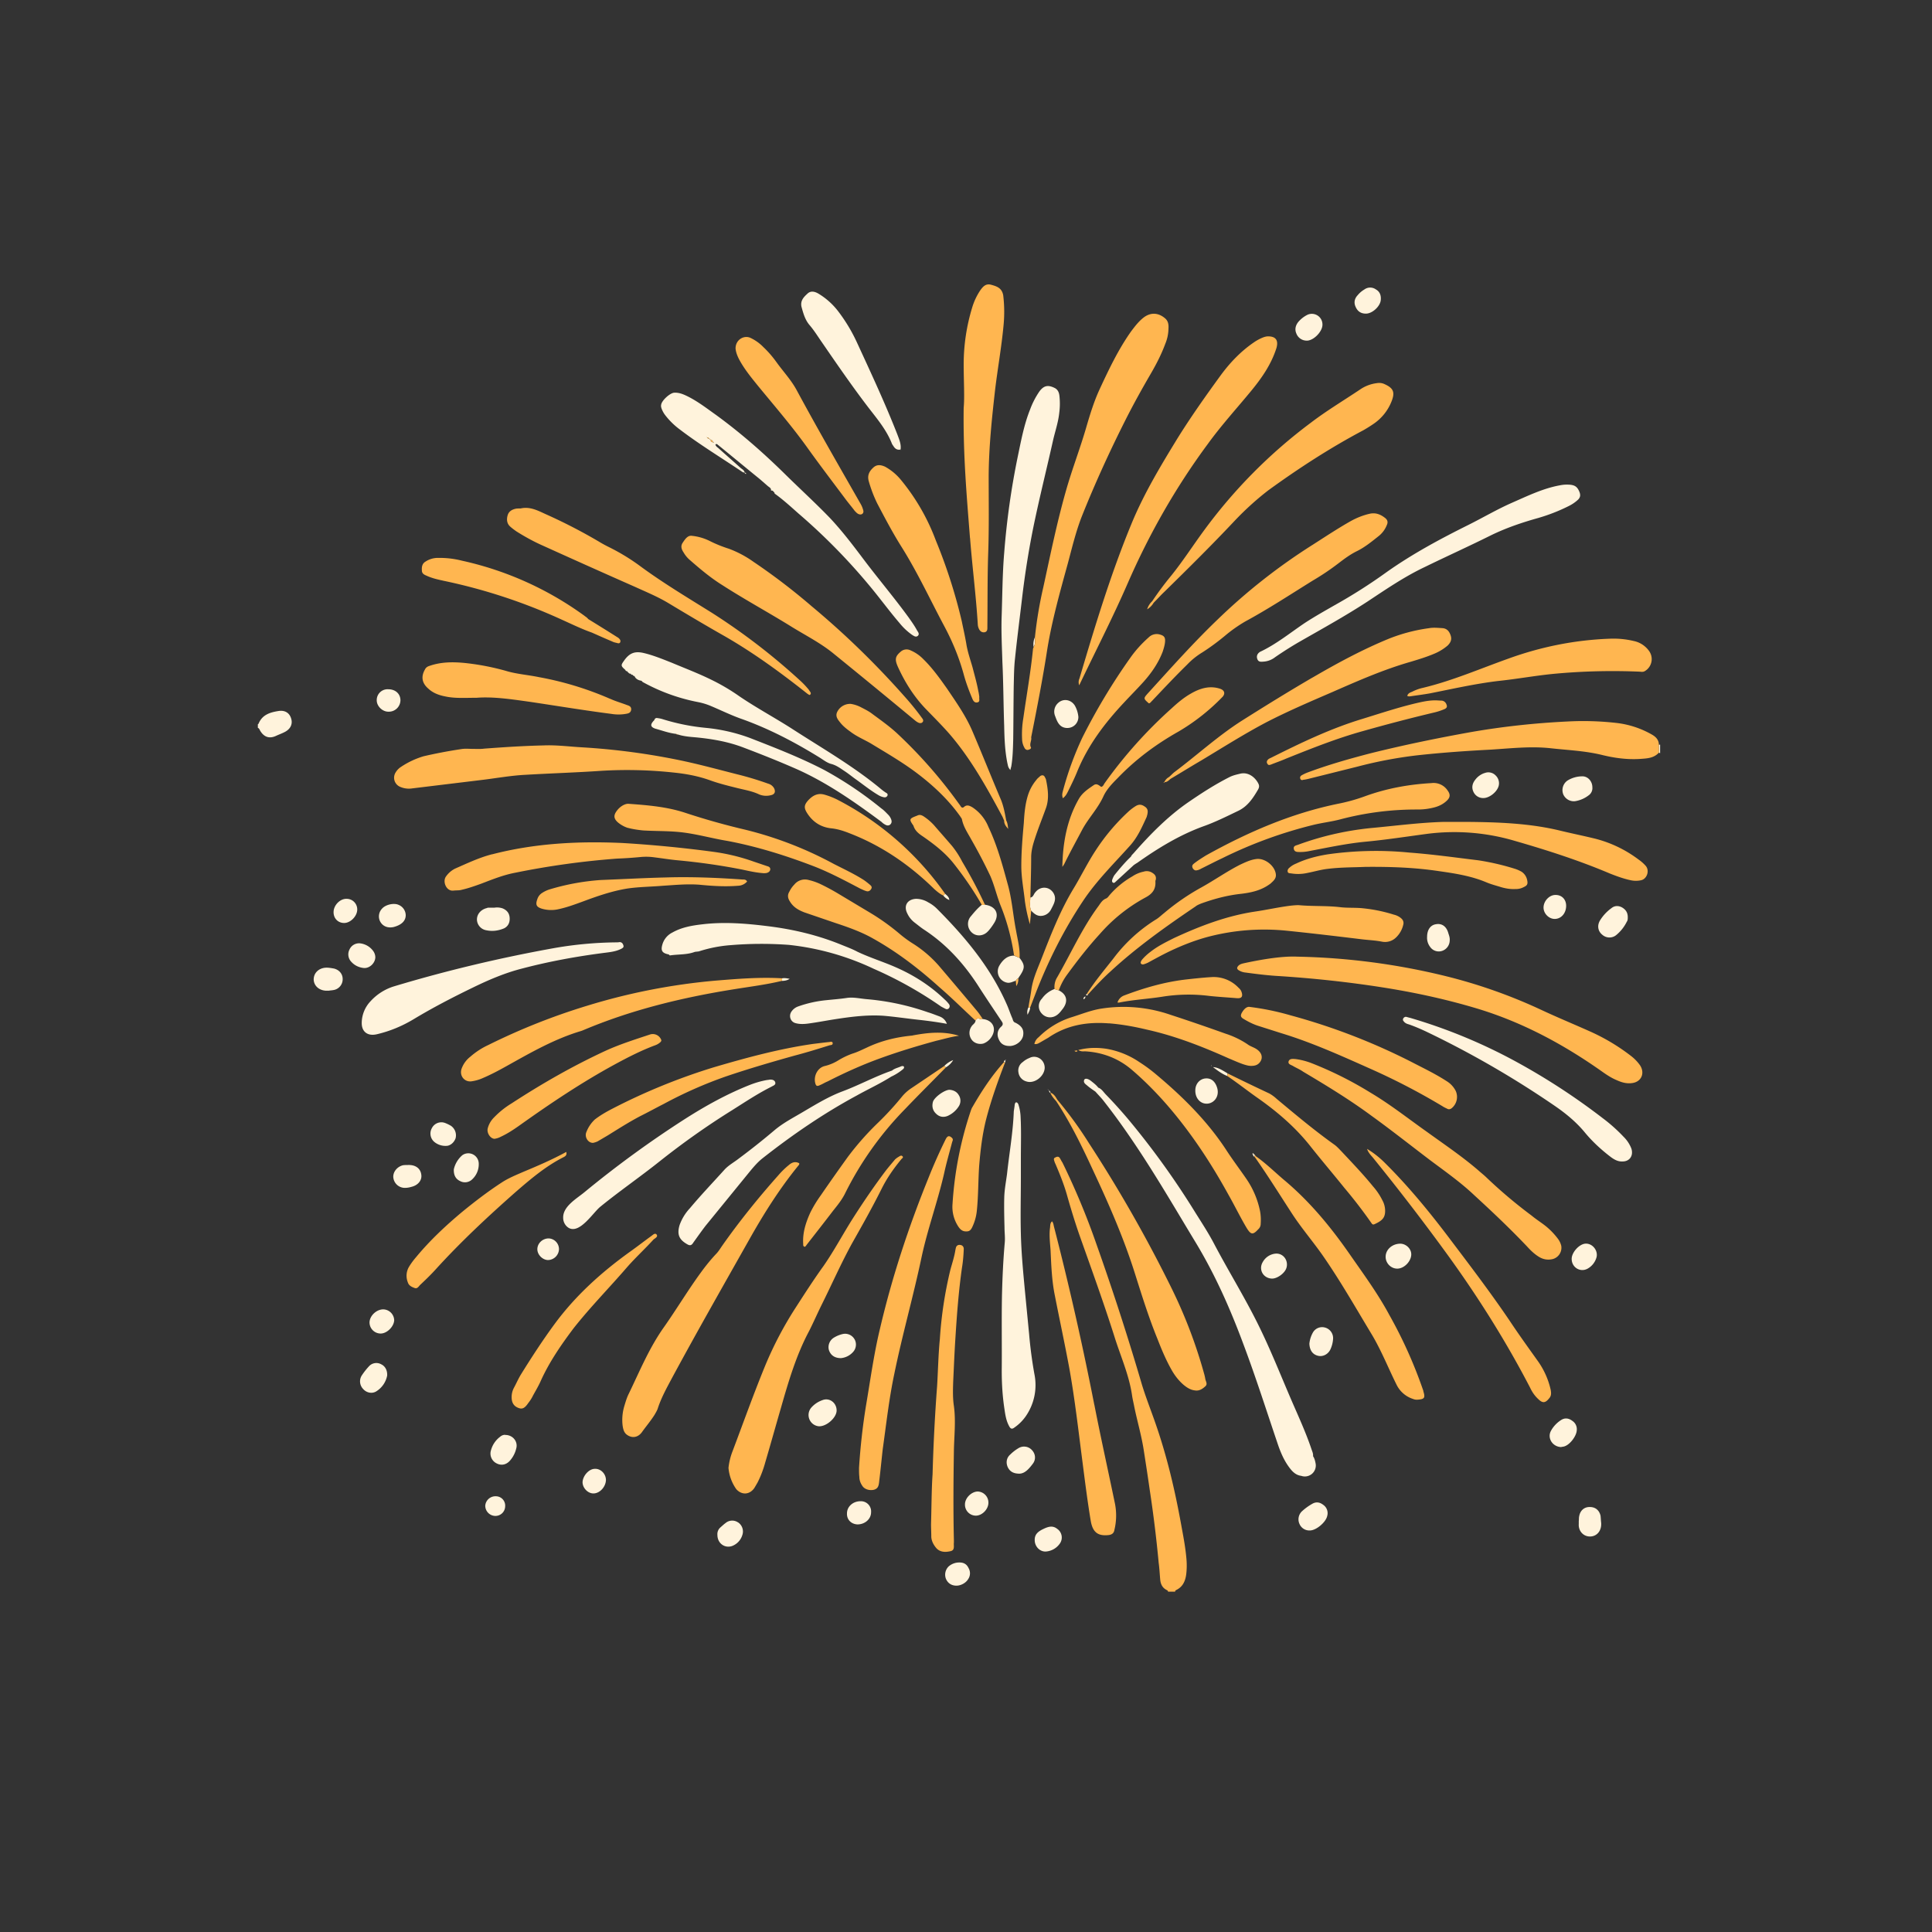 <?xml version="1.0" encoding="UTF-8"?>
<svg xmlns="http://www.w3.org/2000/svg" width="40" height="40" version="1.0" viewBox="0 0 30 30">
  <rect x="0" y="0" width="30" height="30" fill="#333333" stroke="none"/>
  <defs>
    <clipPath id="a">
      <path d="M4.004 4.39h21.773v20.325H4.004Zm0 0"></path>
    </clipPath>
    <clipPath id="b">
      <path d="M6 4.39h19.777v20.325H6Zm0 0"></path>
    </clipPath>
  </defs>
  <g clip-path="url(#a)">
    <path fill="#fff3dc" d="M14.734 15.59c.016.02.016.043.004.062-.015.02-.039.024-.058.012a1.028 1.028 0 0 1-.067-.035 6.124 6.124 0 0 0-1.047-.586 4.092 4.092 0 0 0-1.316-.371 5.799 5.799 0 0 0-.902.004 2.107 2.107 0 0 0-.496.097c-.02.004-.043.004-.063.008-.125.047-.258.035-.387.055-.004 0-.011-.012-.02-.016-.1-.02-.124-.058-.097-.152a.299.299 0 0 1 .156-.188c.145-.082.305-.109.47-.128.339-.04.679-.012 1.015.03.39.048.77.138 1.133.286.086.035.171.066.254.11.195.093.402.156.597.242.285.125.54.289.762.503.023.02.043.043.062.067Zm-2.59-.399v.04c.04 0 .083-.008.118-.032-.043-.008-.078-.015-.117-.008Zm2.543 1.383a.315.315 0 0 0 .114-.113.396.396 0 0 0-.137.09l.024.023ZM10.81 11.45c.25.024.496.067.73.156.29.11.574.223.856.348.464.211.882.504 1.293.809.019.02.042.035.066.047.023.011.05.011.07-.008.02-.02.024-.043.016-.07a.2.2 0 0 0-.047-.079c-.035-.035-.07-.074-.11-.101a5.817 5.817 0 0 0-.882-.594c-.375-.195-.77-.348-1.16-.5a2.716 2.716 0 0 0-.684-.156 3.292 3.292 0 0 1-.676-.137c-.027-.008-.054-.012-.082-.016a.038.038 0 0 0-.039.032c-.066.066-.066.105.012.133.11.03.215.07.328.082h-.004l.035.011c.09.028.184.035.278.043Zm1.203-3.812h-.004c0-.004.004 0 .004 0ZM10.27 6.336c-.004-.016-.008-.031-.004-.047.004-.066.136-.187.203-.191.07-.004.133.02.195.05.164.079.309.192.457.297.387.282.746.598 1.09.938.223.219.457.433.676.66.191.203.36.426.527.648.227.301.469.586.691.891.047.066.098.137.137.211.016.023.04.055.008.082-.031.023-.059 0-.086-.016a.965.965 0 0 1-.195-.183c-.168-.196-.317-.403-.485-.602a9.329 9.329 0 0 0-1.086-1.101c-.12-.106-.238-.215-.37-.309 0-.012-.005-.023-.016-.027-.008-.02-.024-.02-.04-.02.005-.039-.027-.05-.05-.07-.055-.047-.106-.094-.16-.137-.207-.168-.414-.34-.621-.508-.008-.007-.02-.011-.032 0 .004.024.024.04.04.051.117.106.234.207.351.313.023.02.059.035.063.074-.012-.004-.024-.004-.036-.012-.324-.219-.66-.422-.972-.66a1.15 1.15 0 0 1-.23-.227.388.388 0 0 1-.055-.105Zm.765.496c0 .023.012.031.035.035 0 .008.008.012.012.008s-.004-.008-.012-.008c0-.023-.015-.035-.035-.035Zm-.02-.02c.005.008.008.016.016.016 0-.008-.008-.012-.015-.016Zm-.035-.019c.008.012.02.02.032.02a.032.032 0 0 0-.032-.02Zm-.007-.004.004.004c0-.008-.004-.008-.004-.004Zm1 .828Zm-6.79 7.422c-.046-.008-.09-.016-.136-.012-.106.012-.176.086-.176.184.004.094.078.164.184.172h.054c.016-.004.047-.004.082-.012a.17.17 0 0 0 .13-.168c0-.082-.055-.144-.137-.164Zm.645-.172a.17.17 0 0 0-.031-.097.293.293 0 0 0-.207-.122.163.163 0 0 0-.164.098.166.166 0 0 0 .031.191c.05.055.117.086.191.094.09.008.176-.074.18-.164Zm-.281-.738a.164.164 0 0 0-.164-.172c-.102-.004-.2.098-.203.2-.004.1.066.175.164.175.097 0 .199-.102.203-.203Zm7.023-9.082c.067.078.121.164.18.25.234.34.469.683.723 1.016.14.183.293.359.379.582a.36.36 0 0 0 .02.03c.026.044.062.067.112.055.012-.085-.023-.16-.05-.234-.188-.48-.407-.95-.621-1.414a2.552 2.552 0 0 0-.29-.488 1.094 1.094 0 0 0-.324-.29c-.05-.027-.11-.042-.16.005-.059.054-.113.109-.094.203.028.101.055.203.125.285ZM5.918 21.184a.154.154 0 0 0-.184.027 1.088 1.088 0 0 0-.117.148.17.17 0 0 0 .02.207c.05.059.133.079.199.043a.372.372 0 0 0 .176-.25c.004-.086-.035-.148-.094-.175Zm.039-.852c-.105-.004-.215.094-.219.2a.173.173 0 0 0 .168.175c.098.004.211-.105.215-.207a.174.174 0 0 0-.164-.168Zm1.594-5.887c.094.02.187.008.277-.03.063-.032.09-.09.086-.161-.004-.074-.043-.121-.11-.149a.269.269 0 0 0-.124-.011h-.094c-.016 0-.027.008-.043.011-.086.028-.14.098-.137.18a.174.174 0 0 0 .145.16ZM4.328 11.04c-.129.02-.254.055-.312.195 0 .004-.008.008-.012.012v.055c.023.008.027.031.039.05.059.094.14.122.242.075.043-.02.086-.035.125-.055.094-.043.137-.121.113-.207-.023-.09-.093-.14-.195-.125Zm5.383-.637c.004.016.016.02.031.02 0 .012.008.015.016.02.008.015.023.019.039.019 0 .012.008.016.02.016h.007a.03.03 0 0 0 .028.02c.02.046.062.066.109.073.008.008.016.02.027.024.27.148.555.25.856.308a.993.993 0 0 1 .183.055c.168.07.332.152.504.211.422.152.817.36 1.196.594.062.039.12.086.187.101.082.024.14.07.207.114.059.039.11.082.164.12.117.083.227.173.352.247a.254.254 0 0 0 .09.035c.023.004.043-.004.054-.027.008-.024-.008-.036-.023-.043a.792.792 0 0 1-.07-.051c-.426-.356-.91-.633-1.376-.934-.273-.176-.558-.328-.828-.511a3.168 3.168 0 0 0-.445-.262c-.2-.098-.406-.176-.61-.262-.14-.055-.28-.113-.425-.148-.145-.036-.23-.004-.316.12-.051.071-.047.079.023.141Zm1.875-3.043c0-.015-.008-.02-.024-.02.004.013.012.016.024.02ZM6.03 11.051a.18.18 0 0 0 .188-.176c0-.102-.078-.172-.188-.172a.168.168 0 0 0-.18.172c0 .09.087.176.18.176Zm-.101 3.062a.174.174 0 0 0-.028.192c.04.078.118.11.211.09.121-.032.188-.094.188-.184a.177.177 0 0 0-.11-.16c-.074-.035-.207-.004-.261.062Zm9.664-2.836c.004.192.011.383.05.575.008.03.008.066.047.105.004-.027.008-.039.012-.05.024-.137.027-.278.031-.419.004-.277.004-.554.008-.832.004-.144.004-.289.02-.43.031-.3.07-.601.105-.898.051-.441.121-.875.215-1.308.086-.399.184-.793.273-1.192.032-.137.079-.273.094-.418a1.07 1.07 0 0 0 .004-.25c-.004-.055-.02-.105-.07-.133-.106-.054-.172-.043-.242.051a1.277 1.277 0 0 0-.145.281c-.094.235-.14.485-.191.73a11.99 11.99 0 0 0-.211 1.497c-.028.332-.028.664-.04 1-.007.23.005.46.012.691.016.332.016.664.028 1Zm1.691 2.43c.02.008.031-.008.04-.016l.28-.257a.666.666 0 0 1 .055-.036c.32-.226.652-.43 1.024-.566.187-.066.367-.156.546-.242.145-.07.227-.195.305-.328.016-.028.024-.055.008-.09-.043-.09-.152-.195-.293-.156-.047.011-.098.023-.148.046-.227.114-.438.25-.649.395-.312.215-.586.492-.84.781-.015.02-.039.035-.05.063-.094.09-.176.187-.258.289a.346.346 0 0 0-.032.066c-.007.02-.007.04.012.051Zm2.184 4.215c-.004-.008-.008-.02-.016-.012s0 .016.004.02c.004.015.008.027.023.03 0-.007.004-.019.004-.026 0-.008-.007-.012-.015-.012Zm-13.133.168c-.02 0-.05 0-.078.004-.094.023-.16.11-.149.195a.18.18 0 0 0 .188.156.333.333 0 0 0 .09-.015c.105-.024.168-.102.156-.188-.012-.097-.086-.156-.207-.152Zm12.226-1.16c-.003.113.067.199.16.207.114.011.22-.098.18-.242-.03-.102-.093-.157-.183-.149-.09.008-.157.086-.157.184Zm-1.687-1.473c.012 0 .02-.008.023-.02h-.027c-.008.008-.008.02.004.02Zm2.188 1.211c-.118-.074-.165-.094-.227-.098.074.055.14.106.219.137.004-.012.004-.023.008-.039Zm-.247-.117c0-.004-.003-.008-.003-.008-.004 0-.004.004-.008.004.004.004.004.004.008.004h.003Zm1.47-11.262c.105.008.25-.137.25-.246a.165.165 0 0 0-.231-.156.454.454 0 0 0-.145.113c-.043.055-.058.117-.027.184a.17.17 0 0 0 .152.105Zm3.987 7.04a.179.179 0 0 0 .184.112.463.463 0 0 0 .211-.09.137.137 0 0 0 .059-.128c0-.09-.07-.172-.16-.168a.436.436 0 0 0-.227.066.18.18 0 0 0-.067.207Zm.61 2.187a.166.166 0 0 0 .219 0 .627.627 0 0 0 .16-.204c.015-.019.015-.046.015-.07 0-.07-.03-.117-.09-.152-.058-.031-.117-.027-.164.012a.667.667 0 0 0-.175.187c-.051.082-.035.172.035.227ZM21.21 4.87c.098 0 .219-.11.23-.207.008-.07-.011-.133-.074-.168a.152.152 0 0 0-.18 0 .39.39 0 0 0-.105.09c-.047.05-.062.113-.031.18.031.07.082.105.16.105Zm2.941 9.027c-.093 0-.183.094-.183.196 0 .094.086.18.18.176.097-.004.171-.09.171-.204 0-.101-.07-.171-.168-.168Zm-8.808.563a.883.883 0 0 0 .09-.121c.093-.14.035-.266-.137-.29h-.05c-.063.052-.114.11-.165.173a.18.18 0 0 0 .008.257c.07.067.183.06.254-.02Zm-.594-.477-.008-.007c0 .003.004.003.004.003 0 .004.004.004.004.004Zm-.008-.007Zm0 0Zm0 0c-.004-.047-.035-.07-.066-.098-.008.012-.02.02-.028.027a.206.206 0 0 0 .094.07Zm1.074 2.68a.168.168 0 0 0 .121.136c.126.043.282-.078.286-.211 0-.129-.13-.21-.239-.152a.34.34 0 0 0-.101.062.159.159 0 0 0-.067.164Zm-1.824-9.669c0-.004-.004-.004-.004-.004 0 .004.004.004.004.004Zm2.332 7.13c.04-.079.09-.157.035-.25-.066-.106-.203-.11-.28-.013-.028.028-.032.079-.079.082-.004.07-.016.137.012.204.039.039.078.078.14.082a.18.18 0 0 0 .172-.106Zm-.355 1.527c-.012.03-.024.062-.012.113.023-.047.04-.078.04-.113h-.028Zm.101-5.747a.276.276 0 0 0-.02.149c.032-.047.02-.098.02-.149Zm-2.082-2.914c0-.004-.004-.004-.004-.004s.004 0 .004.004Zm1.668 8.278c.043 0 .078-.02.117-.032.012-.015.02-.03.04-.039.011-.02.023-.035.035-.054.07-.11.066-.157-.016-.262a1.94 1.94 0 0 0-.086-.035c-.11 0-.18.074-.23.16a.178.178 0 0 0 .14.262Zm-3.676 1.613c.028-.016.067-.027.06-.063-.009-.042-.052-.05-.09-.046-.016.004-.032.004-.048.007-.086.016-.168.04-.246.07-.36.141-.699.329-1.023.536a16.31 16.31 0 0 0-1.555 1.133c-.121.101-.34.222-.332.402 0 .063.035.125.09.156.172.09.375-.242.488-.332.297-.242.614-.46.914-.699.364-.289.739-.555 1.133-.8.2-.126.399-.259.61-.364Zm7.997 2.813c.035-.118-.055-.235-.176-.22a.255.255 0 0 0-.192.13c-.07.117.008.254.145.257.082 0 .2-.085.223-.168Zm-3.286-8.731c-.062-.098-.183-.113-.261-.039a.18.18 0 0 0-.043.207c.031.086.066.172.175.18h.016a.17.17 0 0 0 .168-.172.442.442 0 0 0-.055-.176Zm-.425 5.953c.004 0 .004 0 .007.004v-.004h-.007Zm.59-1.437c-.02.007-.032.02-.032.043.02-.004.031-.016.031-.043Zm3.574 7.254c-.008-.04-.016-.079-.04-.114.005-.043-.015-.078-.027-.117-.082-.242-.187-.473-.289-.707-.18-.414-.344-.836-.547-1.242-.21-.422-.457-.82-.675-1.235-.086-.164-.188-.32-.286-.476a12.538 12.538 0 0 0-1.054-1.465 7.387 7.387 0 0 0-.336-.371c-.04-.04-.067-.09-.121-.11-.032-.042-.075-.074-.114-.105-.05-.039-.093-.043-.105-.015-.016.046.023.066.05.09.04.035.083.062.126.093.043.05.093.098.133.152.16.204.308.41.453.625.347.512.656 1.047.976 1.575.301.5.535 1.03.738 1.578.188.5.352 1.015.524 1.523.043.13.094.254.172.364.05.07.105.136.199.148a.17.17 0 0 0 .223-.191Zm-3.989-7.348-.066-.02a.41.41 0 0 0-.195.149.166.166 0 0 0 0 .234c.062.067.16.074.234.02.04-.028.066-.067.094-.102.082-.113.058-.219-.067-.281Zm-.168 1.531v.004-.004Zm.036.059h.003a.041.041 0 0 0-.019-.035c-.004.015 0 .027.016.035Zm-.016-.04h-.004s.004 0 .004.005v-.004Zm0 .005v-.004Zm-.004-.004-.016-.016c.004.008.008.016.016.016Zm6.012-2.578c-.086.011-.14.085-.14.195a.231.231 0 0 0 .046.156.163.163 0 0 0 .188.063.173.173 0 0 0 .117-.16c.004-.04-.008-.075-.02-.11-.027-.105-.097-.16-.191-.144Zm2.355 5.347a.29.29 0 0 0 .137-.18c.023-.105-.07-.218-.18-.206-.093.011-.203.132-.207.23-.004.137.133.223.25.156Zm.2 3.848c-.016-.09-.079-.145-.165-.145-.086-.004-.152.051-.168.141-.007.027-.003.059-.007.074v.047c-.008.11.074.203.187.195.102-.007.172-.097.16-.218-.004-.032-.004-.063-.008-.094ZM7 17.48a.636.636 0 0 0-.09-.043.165.165 0 0 0-.203.079.17.17 0 0 0 .04.218.271.271 0 0 0 .183.059c.054 0 .117-.043.144-.117A.18.18 0 0 0 7 17.48Zm18.758-5.914v.121c.004.004.012.004.02.008v-.133c-.008 0-.012.004-.02.004Zm-.547 6.086a2.523 2.523 0 0 0-.324-.289 10.267 10.267 0 0 0-1.332-.87 8.315 8.315 0 0 0-1.66-.688c-.02-.004-.043-.012-.063-.016a.048.048 0 0 0-.043.027c-.008.016-.004.032.008.043.02.028.05.04.078.047.09.031.18.07.266.11a14.94 14.94 0 0 1 1.984 1.144c.184.125.352.262.492.434.117.14.254.265.399.375.054.039.109.07.18.066.109 0 .171-.09.136-.2a.519.519 0 0 0-.121-.183Zm-4.664 5.715c-.055-.043-.113-.05-.172-.015a.885.885 0 0 0-.156.113.172.172 0 0 0-.04.2.166.166 0 0 0 .16.1c.099 0 .25-.128.27-.226a.156.156 0 0 0-.062-.172Zm1.191-4.055c-.125.004-.222.094-.222.204 0 .101.086.187.187.183.106-.004.211-.117.211-.222 0-.09-.086-.168-.176-.165ZM23.156 8.31c.235-.114.477-.196.727-.266a2.78 2.78 0 0 0 .48-.188.605.605 0 0 0 .145-.101c.031-.035.035-.066.02-.11-.036-.093-.079-.12-.196-.12a.52.52 0 0 0-.11.011c-.261.047-.5.164-.742.27-.23.101-.449.23-.675.343-.442.22-.871.45-1.274.735a8.233 8.233 0 0 1-.804.512c-.157.09-.317.18-.47.28-.222.15-.437.325-.683.442 0 0-.004 0-.008.004-.043.027-.058.066-.043.11.016.046.051.046.09.042a.326.326 0 0 0 .188-.07c.125-.086.254-.168.383-.242.355-.203.71-.399 1.05-.621.29-.192.575-.387.887-.535.344-.168.692-.325 1.035-.496Zm-2.582 12.304a.165.165 0 0 0-.183.07.44.44 0 0 0-.059.18c.004.102.05.168.133.188.078.02.16-.024.195-.102a.459.459 0 0 0 .04-.16.17.17 0 0 0-.126-.176Zm2.477-8.61a.297.297 0 0 0-.145.106c-.043.055-.058.118-.027.184a.164.164 0 0 0 .156.098c.09 0 .207-.09.235-.184a.167.167 0 0 0-.047-.168.156.156 0 0 0-.172-.035Zm-6.63 11.74c-.07-.06-.14-.04-.214-.005-.074.035-.137.075-.14.164v.012c0 .102.085.188.183.176a.289.289 0 0 0 .203-.117.163.163 0 0 0-.031-.23Zm7.99-1.684c-.056-.04-.114-.047-.173-.008a.461.461 0 0 0-.156.168c-.059.113.027.246.16.25.008-.004.024-.004.04-.008.09-.02.198-.16.202-.254a.154.154 0 0 0-.074-.148ZM11.46 23.64a.16.16 0 0 0-.195.011c-.028.02-.051.043-.079.067a.138.138 0 0 0-.046.117c0 .129.113.21.226.172a.263.263 0 0 0 .16-.168.17.17 0 0 0-.066-.2Zm-2.223-.832c-.093 0-.187.109-.191.207 0 .09.082.175.168.175.101 0 .195-.105.195-.214-.004-.094-.082-.172-.172-.168Zm3.535-1.067a.41.41 0 0 0-.175.117.176.176 0 0 0 .097.286c.117.027.297-.122.297-.243 0-.117-.11-.203-.219-.16Zm.497-.945a.168.168 0 0 0-.18-.082.456.456 0 0 0-.137.055.173.173 0 0 0-.082.19c.024.08.086.13.188.13a.288.288 0 0 0 .187-.094.17.17 0 0 0 .024-.2Zm.093 2.515c-.117 0-.21.083-.21.188-.005.098.066.168.163.172.114 0 .211-.082.211-.188a.158.158 0 0 0-.164-.172Zm.63-6.753c-.048.023-.098.03-.141.066-.262.09-.504.223-.762.32-.211.078-.406.196-.598.309-.156.094-.32.176-.46.293-.184.156-.372.305-.567.45-.07.054-.149.097-.211.163-.18.2-.367.395-.54.602a.751.751 0 0 0-.16.261c-.046.153-.003.23.122.301.043.024.066.012.09-.027.062-.086.125-.176.191-.262l.688-.844c.058-.07.117-.14.19-.199.466-.367.95-.699 1.47-.98.175-.098.363-.184.535-.293a.825.825 0 0 0 .176-.11c.015-.011.03-.027.02-.047-.013-.011-.028-.007-.044-.003ZM7.18 17.937a.408.408 0 0 0-.133.22c-.004.093.031.152.098.183a.16.16 0 0 0 .187-.027.319.319 0 0 0 .102-.243.162.162 0 0 0-.254-.133Zm.52 5.297a.159.159 0 0 0-.165.145.159.159 0 0 0 .149.16.151.151 0 0 0 .16-.148.145.145 0 0 0-.145-.157Zm.82-4.004c-.094 0-.176.075-.176.168 0 .086.082.168.168.168a.175.175 0 0 0 .168-.168c0-.09-.07-.164-.16-.168Zm-.672 3.051c-.028-.004-.059.008-.086.032a.386.386 0 0 0-.137.203.17.17 0 0 0 .086.207c.074.039.156.023.215-.051a.434.434 0 0 0 .09-.18c.03-.105-.051-.21-.168-.21Zm1.797-7.547c.02-.011.046-.023.035-.054-.008-.028-.024-.051-.059-.051-.02.004-.039.004-.055.004a5.907 5.907 0 0 0-.945.086c-.848.152-1.687.351-2.516.601a.817.817 0 0 0-.351.227.495.495 0 0 0-.137.34c0 .136.094.207.238.172.2-.047.387-.125.563-.23.305-.184.617-.345.937-.5.243-.118.493-.224.754-.29.418-.11.84-.187 1.266-.242.094-.012.184-.02.27-.063Zm5.972 1.723h-.004c-.004 0-.004.004-.004.008.008 0 .012-.004.008-.008Zm-.027.035c.004 0 .008.004.012.008.011-.012.011-.023.007-.035-.015 0-.02.012-.02.027Zm.02-.027Zm0 0Zm.14 5.703a.702.702 0 0 0 .172-.168.85.85 0 0 0 .14-.664 6.76 6.76 0 0 1-.082-.621l-.066-.68c-.027-.289-.055-.582-.062-.875-.008-.293 0-.586 0-.879v-.297c0-.214.007-.425-.004-.636a.715.715 0 0 0-.036-.203c-.007-.012-.015-.028-.035-.028-.011.004-.015.016-.02.031-.003.036-.01.075-.015.11-.012.328-.07.648-.105.972-.016.122-.04.243-.043.364-.004.156 0 .312.004.468 0 .079.011.153.004.231-.024.27-.036.535-.043.805-.008.394 0 .789-.004 1.187 0 .192.011.383.039.574.015.102.027.2.078.29.02.038.043.046.078.019Zm.273.348a.165.165 0 0 0-.203-.032.666.666 0 0 0-.133.102c-.058.05-.07.125-.039.195.032.067.086.102.184.102.086-.004.148-.078.207-.156.05-.067.04-.153-.016-.211Zm-1.125 1.746a.25.25 0 0 0-.168.062.179.179 0 0 0-.043.188c.028.07.086.11.165.11.066 0 .144-.04.18-.099a.16.16 0 0 0 .007-.175c-.027-.059-.074-.086-.14-.086Zm-.011-7.082a.16.16 0 0 0 0-.176c-.032-.055-.086-.078-.145-.082-.078.004-.226.11-.254.183-.02.07-.008.137.047.188.05.05.113.062.18.035a.395.395 0 0 0 .172-.148Zm-.293-1.395c-.063-.023-.121-.047-.184-.066a3.856 3.856 0 0 0-.941-.203c-.106-.008-.215-.036-.32-.02-.106.016-.215.024-.32.035a1.824 1.824 0 0 0-.438.098.211.211 0 0 0-.106.086c-.039.066-.008.152.067.172.07.02.144.015.218.004.114-.016.223-.036.336-.055.27-.043.543-.082.817-.063.183.016.363.043.547.063.144.016.285.035.433.062a.185.185 0 0 0-.11-.113Zm.586 7.375c-.098.004-.196.102-.196.2a.17.17 0 0 0 .168.175c.102 0 .2-.105.196-.207a.172.172 0 0 0-.168-.168Zm.511-6.918c.094-.008.18-.078.196-.16.015-.09-.016-.148-.117-.2-.032-.01-.04-.034-.047-.062-.032-.07-.055-.144-.086-.215-.254-.582-.649-1.054-1.09-1.496a.556.556 0 0 0-.133-.097.364.364 0 0 0-.191-.055c-.137.008-.196.11-.133.23a.377.377 0 0 0 .11.137c.046.035.093.074.14.106.348.226.62.523.848.875.117.183.242.367.363.55.027.036.027.06-.008.09-.059.055-.066.13-.031.2.031.07.09.097.164.097h.015Zm-.43-.418c-.015 0-.034.004-.05-.004-.035-.015-.05.004-.063.028-.003.043-.043.058-.062.09a.176.176 0 0 0 0 .203c.039.058.117.082.187.062a.254.254 0 0 0 .125-.105c.082-.13.016-.258-.136-.274Zm0 0"></path>
  </g>
  <g clip-path="url(#b)">
    <path fill="#ffb650" d="m10.977 6.793-.004-.004c0-.004.004-.004.004.004Zm.039.02h-.004.004Zm0 0Zm2.605 1.003c.121.23.242.461.383.684.242.387.434.8.648 1.203.133.246.239.5.313.77.035.129.082.254.133.375.015.039.039.07.082.058.043-.011.02-.054.027-.082-.004-.031-.008-.062-.016-.094-.023-.125-.058-.246-.09-.37-.035-.122-.078-.243-.097-.368-.02-.117-.047-.234-.07-.347a8.225 8.225 0 0 0-.403-1.254 3.266 3.266 0 0 0-.547-.946.847.847 0 0 0-.242-.199c-.062-.027-.125-.039-.183.016-.059.054-.094.117-.07.207.034.12.077.234.132.347Zm-2.55-.949c0 .008.007.012.011.008 0-.004-.004-.008-.012-.008 0-.023-.015-.035-.035-.035 0 .023.012.031.035.035Zm3.992 1.488c.035.45.093.895.12 1.34a.183.183 0 0 0 .024.082c.02.032.047.047.086.04.039-.012.039-.044.039-.075v-.027c.004-.367 0-.735.012-1.106.015-.406.008-.816.008-1.222.003-.45.05-.895.101-1.344.04-.328.098-.652.129-.98a2.16 2.16 0 0 0-.004-.477c-.02-.113-.098-.14-.187-.164-.086-.024-.13.031-.172.09a.995.995 0 0 0-.125.27 3.023 3.023 0 0 0-.13.874c0 .258.016.512 0 .676-.01.738.048 1.379.098 2.023Zm.042 3.012c-.101-.242-.253-.457-.398-.672-.113-.16-.227-.32-.367-.457a.612.612 0 0 0-.203-.14.137.137 0 0 0-.153.023c-.082.07-.093.117-.043.23.11.243.25.465.434.657.121.125.246.25.36.379.335.386.585.836.828 1.289.011.02.019.047.03.066-.003.055.032.094.063.13-.008-.044-.008-.09-.031-.13-.023-.12-.043-.238-.094-.351-.144-.34-.281-.684-.426-1.024ZM11.777 6c.254.309.516.613.75.938.192.269.391.53.59.796.051.07.106.133.156.2.02.02.04.043.063.05.043.016.078-.011.07-.054a.409.409 0 0 0-.047-.114c-.332-.582-.668-1.164-.988-1.757-.086-.16-.21-.29-.316-.438a1.591 1.591 0 0 0-.2-.23.687.687 0 0 0-.203-.145c-.105-.047-.234.035-.23.168.008.082.05.164.101.246.075.121.165.23.254.34Zm-1.066 2.695c.16.14.324.278.504.39.348.224.707.419 1.055.634.23.144.476.265.687.441.414.336.828.676 1.238 1.016.024.02.047.039.078.05.02.004.036.004.051-.011.016-.016.012-.035.004-.05a4.132 4.132 0 0 0-.273-.34c-.45-.509-.93-.977-1.45-1.41a9.734 9.734 0 0 0-.906-.692 1.638 1.638 0 0 0-.383-.203 2.016 2.016 0 0 1-.3-.122.802.802 0 0 0-.274-.078c-.062-.008-.101.047-.14.106-.04.058-.016.11.015.156a.44.44 0 0 0 .094.113Zm-3.07 4.57c-.2.051-.387.141-.575.223a.382.382 0 0 0-.14.121c-.059.079.004.235.117.22.043-.005.086 0 .129-.013.101-.023.2-.058.297-.093.176-.067.347-.137.535-.172a12.63 12.63 0 0 1 1.582-.219c.113-.004.23-.012.348-.023a.91.91 0 0 1 .23.004c.121.015.242.035.363.046.34.032.672.079 1.004.145.106.023.211.047.328.055.012 0 .028 0 .047-.004.028-.008.051-.024.055-.055 0-.031-.02-.043-.047-.05l-.21-.071a3.107 3.107 0 0 0-.626-.152 19.232 19.232 0 0 0-1.414-.137c-.684-.031-1.36.004-2.023.176Zm2.109-.41c.074.02.156.032.234.04.18.011.364.007.543.023.262.023.512.098.77.14.46.087.906.227 1.344.395.25.098.484.223.722.348.028.011.055.027.086.035.031.012.059 0 .078-.031.02-.032 0-.051-.023-.07a1.273 1.273 0 0 0-.086-.067c-.152-.098-.313-.172-.473-.254a5.763 5.763 0 0 0-1.375-.531 10.94 10.94 0 0 1-.93-.262c-.273-.09-.558-.117-.886-.14-.05 0-.129.039-.184.12-.043.063-.039.11.02.165a.46.46 0 0 0 .16.09Zm1.766.801c-.391-.027-.786-.043-1.176-.031-.34.008-.676.027-1.016.04a3.61 3.61 0 0 0-.785.144.457.457 0 0 0-.117.054.177.177 0 0 0-.078.098c-.031.086-.016.121.066.148a.51.51 0 0 0 .266.008c.125-.027.242-.07.36-.113.23-.086.464-.168.706-.207.184-.027.367-.027.551-.043.191-.012.379-.031.57-.016.2.02.399.032.598.016a.193.193 0 0 0 .14-.066c-.023-.04-.054-.028-.085-.032Zm-.504-6.844a.032.032 0 0 0-.032-.019c.008.012.02.02.032.02Zm.02.016c0-.008-.009-.012-.016-.016.004.008.007.016.015.016Zm0 .004h.003v-.004h-.004v.004Zm6.976 3.02a.176.176 0 0 0-.172.046c-.106.094-.203.2-.285.317a9.511 9.511 0 0 0-.746 1.242 4.926 4.926 0 0 0-.297.813c-.008.035-.024.07-.004.125.043-.032.062-.07.082-.11.05-.101.102-.207.144-.312.168-.407.426-.746.723-1.063.102-.11.207-.215.305-.324.125-.14.23-.293.297-.469.015-.047.03-.094.035-.144.008-.075-.012-.102-.082-.121ZM7.332 16.789a.641.641 0 0 0 .168-.05c.129-.055.254-.122.379-.192.371-.207.738-.418 1.152-.54 0 0 .004-.003.008-.003.762-.324 1.559-.516 2.371-.645.242-.039.492-.07.735-.129v-.039c-.348-.02-.688.008-1.032.036a9.653 9.653 0 0 0-1.996.39 9.966 9.966 0 0 0-1.535.61 1.164 1.164 0 0 0-.277.18.412.412 0 0 0-.137.187c-.04.113.05.218.164.195Zm10.508-5.867c.023-.004.035-.027.05-.04.18-.19.356-.378.544-.562a1.14 1.14 0 0 1 .238-.191c.121-.078.238-.164.351-.258a2.2 2.2 0 0 1 .317-.223c.36-.195.703-.421 1.05-.636a3.87 3.87 0 0 0 .395-.266c.086-.066.176-.133.277-.184.13-.062.243-.156.356-.246a.41.41 0 0 0 .117-.164c.02-.043.012-.078-.027-.109-.07-.055-.145-.086-.238-.066-.102.023-.2.062-.293.113-.2.113-.395.242-.59.367a9.15 9.15 0 0 0-1.477 1.16c-.379.363-.73.758-1.086 1.149-.07.078-.07.082.016.156Zm-1.031 1.953c.097-.176.238-.32.324-.508.05-.11.14-.203.226-.289.278-.289.594-.523.942-.719a3.213 3.213 0 0 0 .687-.543c.04-.05.024-.097-.039-.12-.164-.055-.316-.008-.457.074-.11.062-.207.144-.3.23a7.06 7.06 0 0 0-1.044 1.168c-.011.02-.023.047-.05.05-.032-.023-.07-.058-.114-.027-.086.059-.172.114-.23.211-.184.32-.25.672-.258 1.059a.435.435 0 0 0 .031-.047c.09-.184.188-.36.282-.539Zm2.425 2.465a.531.531 0 0 0-.414-.168c-.14.008-.277.023-.418.039-.324.039-.636.129-.945.246a.173.173 0 0 0-.105.11c.011 0 .023.003.03 0 .22-.044.442-.055.665-.09a2.57 2.57 0 0 1 .734-.012c.14.015.285.023.43.035.066.004.09-.023.07-.09a.14.14 0 0 0-.047-.07Zm-1.476-1.805a.497.497 0 0 0-.176.074 1.357 1.357 0 0 0-.355.293c-.016.02-.032.043-.055.051-.059.024-.086.078-.121.125-.25.34-.422.727-.633 1.094a.29.29 0 0 0-.043.187l.066.02a.924.924 0 0 1 .13-.246c.16-.219.324-.43.507-.63a2.55 2.55 0 0 1 .7-.562c.113-.058.171-.129.163-.254 0-.007 0-.015.004-.019.016-.063-.015-.094-.062-.121a.155.155 0 0 0-.125-.012Zm4.168-2.793c-.031.012-.063.024-.074.063.015.011.03.008.043.008.105-.016.207-.028.312-.047.352-.07.7-.149 1.059-.192.297-.031.59-.086.886-.113.438-.04.88-.05 1.317-.031.023.004.05.004.07-.008a.216.216 0 0 0 .063-.32.388.388 0 0 0-.235-.149 1.357 1.357 0 0 0-.375-.035c-.539.02-1.062.125-1.57.309-.438.156-.867.343-1.324.453a.699.699 0 0 0-.172.062Zm.476 6.438c.024.015.051.027.075.039.023.011.046.004.066-.012a.227.227 0 0 0 .062-.266.378.378 0 0 0-.14-.152c-.18-.117-.371-.207-.559-.305a9.755 9.755 0 0 0-1.867-.718 4.06 4.06 0 0 0-.629-.13c-.05-.011-.094.032-.129.094-.02.04-.015.063.02.086.07.043.144.082.226.11l.368.117c.476.145.925.348 1.378.55a10.3 10.3 0 0 1 1.13.587Zm-3.34-.512c-.003.016-.003.027-.007.039.168.113.324.238.488.352.297.21.57.445.797.73.176.223.36.438.535.656.145.172.281.348.41.532.016.02.024.05.063.03.117-.054.164-.1.16-.218a.343.343 0 0 0-.043-.152.987.987 0 0 0-.145-.215c-.156-.192-.328-.371-.496-.55-.035-.036-.07-.075-.11-.102-.308-.22-.6-.465-.89-.707a.6.6 0 0 0-.113-.083 33.122 33.122 0 0 1-.648-.312Zm4.024-2.965c.074.031.152.05.227.074.07.02.144.032.218.028a.257.257 0 0 0 .133-.032c.05-.023.063-.046.05-.105a.201.201 0 0 0-.089-.133.543.543 0 0 0-.11-.047 3.863 3.863 0 0 0-.558-.129c-.355-.043-.71-.093-1.07-.12a5.308 5.308 0 0 0-1.27.027c-.168.027-.336.07-.492.144a.34.34 0 0 0-.102.063c-.02.015-.035.039-.027.066.008.024.035.02.059.024a.653.653 0 0 0 .246-.008c.105-.02.207-.051.312-.063.215-.027.43-.023.582-.031.426-.004.79.012 1.149.066.254.036.504.075.742.176Zm-5.844 1.383c.41-.379.863-.7 1.324-1.012.024-.02.055-.031.082-.043.204-.074.41-.129.625-.152.165-.02.32-.055.457-.16.043-.04.086-.074.082-.137-.011-.137-.175-.266-.312-.242-.086.012-.164.05-.242.086-.207.105-.395.238-.598.351a3.54 3.54 0 0 0-.586.403c-.039.03-.074.066-.117.093a2.422 2.422 0 0 0-.668.61c-.144.183-.293.36-.418.558.008-.004.016-.004.027-.004.11-.12.223-.242.344-.351Zm3.14-4.566c-.374.218-.741.445-1.105.675-.367.235-.691.532-1.039.793-.031.024-.058.055-.086.078a.16.16 0 0 0-.07.075c-.008.004-.02.004-.008.015.004-.004.008-.008.008-.011.043 0 .066-.028.094-.051.16-.094.316-.192.476-.285.34-.204.676-.418 1.028-.602.328-.168.664-.312 1-.457.402-.176.8-.352 1.222-.473.13-.039.258-.078.383-.132a.777.777 0 0 0 .195-.122c.043-.043.067-.09.047-.152-.02-.062-.054-.11-.125-.117-.07-.004-.144-.012-.21 0a2.632 2.632 0 0 0-.626.164c-.41.168-.8.379-1.183.602Zm-1.69-2.278c-.169.23-.325.473-.508.7a4.913 4.913 0 0 0-.293.394.282.282 0 0 0-.078.125.281.281 0 0 0 .101-.102c.059-.058.11-.117.168-.171.371-.364.742-.731 1.098-1.11.16-.168.332-.324.515-.465.473-.343.961-.66 1.477-.933.055-.032.105-.063.156-.098a.756.756 0 0 0 .281-.352c.055-.14.028-.203-.109-.265a.196.196 0 0 0-.117-.016.585.585 0 0 0-.25.09c-.262.176-.531.336-.781.527a7.945 7.945 0 0 0-1.66 1.676Zm-1.93 2.293a.136.136 0 0 0-.004.106c.258-.54.523-1.055.754-1.586.336-.77.746-1.489 1.242-2.16.207-.286.441-.543.664-.813.168-.203.32-.418.402-.676.035-.12-.008-.183-.129-.183-.027 0-.05.007-.074.015a.714.714 0 0 0-.152.082c-.203.14-.371.317-.516.516-.23.316-.457.637-.664.969-.258.422-.515.847-.707 1.308-.328.79-.574 1.606-.816 2.422Zm5.527.524a.95.95 0 0 0 .148-.051c.036-.02.036-.043.02-.078a.086.086 0 0 0-.07-.051c-.035 0-.067-.004-.102-.004-.074 0-.148.012-.219.027-.308.067-.609.168-.914.262-.492.149-.953.371-1.414.602-.015.007-.035.015-.047.027-.02.02-.027.043-.011.066.015.028.035.02.058.012.078-.031.16-.059.239-.094.39-.156.78-.312 1.187-.425.375-.106.75-.204 1.125-.293Zm-2.3 3.394c.39.04.777.086 1.163.133.102.012.203.016.301.035a.244.244 0 0 0 .215-.055.397.397 0 0 0 .125-.222c.004-.043-.016-.07-.047-.094a.266.266 0 0 0-.101-.047 2.38 2.38 0 0 0-.47-.098c-.124-.015-.253-.003-.378-.02-.211-.023-.422-.01-.633-.03-.039 0-.082.004-.121.008-.188.023-.375.066-.563.093-.437.067-.847.223-1.25.41-.125.063-.253.125-.367.215a.8.8 0 0 0-.133.125c-.011.02-.027.04-.011.059.015.015.035.012.054.004.016-.004.032-.012.051-.02.086-.047.172-.094.262-.14.219-.11.45-.204.687-.266a3.438 3.438 0 0 1 1.215-.09Zm-4.079-2.836c.016.024.04.035.063.024.02-.004.043-.02.035-.036-.028-.054.015-.105.004-.156.09-.453.18-.91.25-1.367.074-.453.199-.895.32-1.336.066-.246.125-.496.219-.734.203-.508.43-1.004.676-1.492.125-.247.257-.485.394-.72.086-.148.164-.3.223-.46a.636.636 0 0 0 .05-.238c.004-.059-.003-.118-.054-.16-.106-.09-.227-.094-.336-.008-.078.062-.133.136-.192.214-.199.282-.347.594-.492.907-.082.18-.14.367-.195.554-.098.344-.227.672-.324 1.016-.14.492-.242.996-.352 1.5a6.389 6.389 0 0 0-.129.773c0 .051.012.102-.02.149-.003.012-.01.023-.01.035-.036.355-.099.711-.15 1.07a1.493 1.493 0 0 0-.019.325.28.28 0 0 0 .04.14Zm4.902 1.106a4.619 4.619 0 0 1 1.204-.153c.09 0 .175-.011.265-.035.07-.02.13-.05.184-.101.055-.051.058-.098.015-.157a.261.261 0 0 0-.253-.117c-.352.02-.692.082-1.02.2a2.77 2.77 0 0 1-.426.12c-.73.149-1.406.442-2.058.805-.063.04-.125.078-.184.125-.02.016-.035.035-.02.067.012.027.036.039.051.039.043-.004.067-.02.09-.032.11-.054.215-.109.324-.16a6.88 6.88 0 0 1 1.43-.52c.129-.03.266-.046.398-.081Zm-1.328 5.21c-.004.008-.004.02-.004.028 0 .004.004.008.012.012l.012-.016c-.008-.008-.012-.016-.02-.023Zm-2.8-1.617c.007.008.011.012.015.012.012.004.024.004.031-.008 0-.004-.007-.008-.007-.008-.012 0-.024.004-.04.004Zm.14-2.336c.207-.308.469-.566.715-.84.125-.136.191-.292.266-.453.004-.011.004-.019.008-.027.011-.047.019-.094-.028-.129-.058-.043-.101-.047-.16-.008a.755.755 0 0 0-.11.086 3.173 3.173 0 0 0-.5.594c-.124.188-.222.39-.335.578-.22.36-.367.746-.52 1.137-.058.145-.12.285-.144.441-.012.094-.032.188-.047.286h.027l.074-.192c.2-.52.446-1.012.754-1.473Zm.395 1.91c.199.016.394.051.59.098.441.098.859.262 1.27.446.073.03.151.066.23.093.039.012.078.024.117.024.05 0 .097-.008.133-.051.05-.059.043-.133-.02-.188-.05-.046-.117-.058-.168-.097a1.365 1.365 0 0 0-.34-.164c-.285-.102-.57-.2-.855-.293a2.231 2.231 0 0 0-1.063-.098c-.168.024-.324.09-.488.14a1.257 1.257 0 0 0-.496.305.177.177 0 0 0-.067.106c.04.008.067-.012.094-.027l.121-.07c.285-.196.602-.25.942-.223Zm-.227 5.922a47.8 47.8 0 0 0-.625-2.761c-.008-.028-.008-.059-.031-.086-.031.027-.027.062-.031.098-.016.117 0 .234.008.351.011.234.019.469.066.7.074.378.156.757.226 1.136.086.48.141.969.204 1.453.039.305.078.613.128.914.032.184.118.238.282.219.05-.008.078-.031.086-.082a.95.95 0 0 0 .008-.406c-.106-.512-.22-1.024-.32-1.535Zm-1.344-8.082c-.082-.3-.164-.605-.3-.89a.658.658 0 0 0-.25-.305c-.047-.027-.086-.043-.13-.004-.019.016-.03.012-.046-.004-.008-.011-.016-.027-.027-.039a7.416 7.416 0 0 0-.954-1.09c-.12-.113-.257-.21-.39-.308-.059-.047-.125-.078-.192-.113a.505.505 0 0 0-.148-.047.223.223 0 0 0-.211.125c-.035.074.016.125.055.175.043.051.097.094.152.133.098.075.211.121.313.18.23.14.46.273.68.434.269.199.515.425.71.699.008.015.024.031.027.047.024.12.094.218.149.32.105.184.203.371.293.562.066.153.101.317.164.47.098.245.164.5.203.76l.086.04c.008-.148-.031-.285-.055-.426-.047-.238-.062-.48-.129-.719Zm.125 1.5c.004.024.004.047.008.082a.183.183 0 0 0 .031-.12c-.019.007-.027.023-.039.038Zm.239-1.09c-.028-.066-.016-.132-.012-.199.004-.21.012-.418.012-.629 0-.074.015-.148.035-.218.055-.184.129-.364.195-.547.051-.145.031-.293 0-.442-.004-.015-.012-.027-.02-.043-.015-.027-.042-.03-.07-.011-.02.02-.043.035-.058.058a.698.698 0 0 0-.133.243c-.043.14-.055.28-.063.425-.02.223-.039.446-.039.672 0 .18.036.36.055.54.016.116.04.23.078.363.008-.082.016-.149.02-.211Zm2.328 9.528c-.098-.54-.223-1.07-.406-1.59-.067-.191-.141-.379-.2-.57a40.676 40.676 0 0 0-.707-2.184 11.365 11.365 0 0 0-.53-1.273c-.017-.024-.028-.051-.044-.074-.02-.024-.043-.016-.066-.004-.028.011-.024.03-.016.054a.271.271 0 0 0 .02.051c.07.164.136.328.183.5.059.207.121.41.192.613.183.516.37 1.032.535 1.551.094.305.23.602.277.922.008.059.024.121.035.18.047.23.114.453.149.687.031.2.062.399.09.598.058.379.105.762.14 1.14.012.086.016.176.024.262.007.07.035.125.097.157.012.007.024.011.024.027h.11c0-.012.007-.02.015-.024.097-.046.14-.128.156-.234.012-.09.012-.176.004-.262-.016-.18-.05-.351-.082-.527Zm6.984-7.273a3.12 3.12 0 0 0-.61-.368c-.26-.117-.526-.226-.784-.347a8.1 8.1 0 0 0-1.47-.52 10.502 10.502 0 0 0-2.312-.305c-.222-.011-.527.036-.832.102-.035.008-.066.016-.09.043-.019.023-.023.043.004.063a.246.246 0 0 0 .114.039c.148.02.3.039.449.05.586.036 1.168.098 1.75.192.48.078.953.183 1.418.324.684.21 1.305.543 1.89.953.083.059.16.113.254.152.079.036.16.059.25.043.133-.023.188-.152.114-.27a.67.67 0 0 0-.145-.151Zm.121-3.047a1.899 1.899 0 0 0-.675-.325c-.176-.043-.348-.078-.524-.12-.492-.122-.996-.137-1.5-.141h-.32c-.387.011-.766.062-1.149.097-.386.04-.757.125-1.12.258-.032.012-.075.016-.067.063.008.047.047.05.086.05a.684.684 0 0 0 .156-.015c.29-.055.578-.117.871-.145.317-.03.629-.078.942-.12a3.313 3.313 0 0 1 1.37.105c.5.144 1 .304 1.481.508.106.042.215.082.324.105.055.012.11.012.164 0 .09-.02.137-.152.067-.227a.604.604 0 0 0-.106-.093ZM18.7 21.34a7.585 7.585 0 0 0-.5-1.32 21.563 21.563 0 0 0-1.289-2.266 5.972 5.972 0 0 0-.492-.676c-.027-.043-.05-.09-.105-.11h-.004c.02.052.054.09.09.13.23.347.41.722.585 1.101.243.52.473 1.047.645 1.598.105.332.21.668.344.996.062.16.129.32.215.473.05.09.113.172.19.238.052.043.106.078.173.086.066.012.117-.02.164-.063.039-.035.008-.074 0-.113a.635.635 0 0 0-.016-.074Zm5.496-2.098a1.11 1.11 0 0 0-.199-.207c-.07-.055-.144-.101-.215-.16a7.509 7.509 0 0 1-.715-.605c-.035-.032-.074-.063-.113-.098-.25-.215-.523-.399-.793-.594-.293-.207-.574-.43-.883-.613a5.705 5.705 0 0 0-.914-.457 1.085 1.085 0 0 0-.246-.063c-.05-.004-.097-.008-.11.04-.007.042.04.05.067.066.051.031.11.054.16.09.36.214.72.433 1.059.683.309.223.61.461.914.692.234.175.473.343.684.543.28.257.558.52.82.796.05.055.105.11.172.153.07.047.144.062.226.043a.182.182 0 0 0 .133-.207.302.302 0 0 0-.047-.102Zm1.461-7.832a1.44 1.44 0 0 0-.547-.183 4.55 4.55 0 0 0-.765-.024c-.504.024-1.004.078-1.5.164-.524.094-1.04.2-1.555.328-.332.086-.664.18-.988.301a.635.635 0 0 0-.09.043c-.02.012-.031.031-.02.055.008.02.028.023.043.015a.606.606 0 0 0 .082-.015l.754-.188a6.73 6.73 0 0 1 .922-.176c.387-.043.774-.07 1.16-.09.301-.019.606-.054.91-.023.27.031.543.04.813.106.191.047.387.074.586.062.105-.008.215-.008.297-.098v-.12c0-.075-.043-.122-.102-.157Zm-10.558 5.781c-.012.02-.02.043-.028.067a5.618 5.618 0 0 0-.28 1.433.555.555 0 0 0 .093.36c.035.05.07.074.129.07.054 0 .074-.043.093-.086a.765.765 0 0 0 .063-.242c.023-.227.02-.457.035-.684.02-.242.047-.48.106-.718.078-.305.183-.598.296-.891-.007-.004-.011-.008-.015-.008-.192.211-.348.45-.492.7Zm8.793 3.961c-.153-.215-.309-.43-.453-.648-.305-.45-.633-.879-.961-1.313-.305-.402-.625-.789-.98-1.14a1.43 1.43 0 0 0-.27-.211c.015.05.05.09.085.129.415.511.817 1.035 1.204 1.57.46.64.879 1.309 1.242 2.008.031.066.07.125.125.176.07.07.113.066.176-.016.03-.035.027-.078.02-.121a1.23 1.23 0 0 0-.188-.434Zm-4.547-2.859c-.102-.148-.215-.297-.313-.45-.304-.46-.695-.84-1.113-1.187a2.393 2.393 0 0 0-.227-.164 1.293 1.293 0 0 0-.515-.207c-.14-.02-.281-.02-.434.02.047.027.078.02.106.02.27.015.515.109.718.28.207.176.395.368.57.57.364.423.669.887.938 1.376.098.172.184.351.285.52.063.1.094.109.176.019a.113.113 0 0 0 .04-.09.755.755 0 0 0-.009-.188 1.363 1.363 0 0 0-.222-.519Zm2.75 3.285a7.072 7.072 0 0 0-.524-1.164c-.172-.32-.386-.613-.593-.91-.305-.442-.641-.852-1.055-1.195-.137-.118-.27-.247-.418-.352-.004.004-.008.012-.016.016.203.289.387.586.578.879.145.222.32.425.473.644.277.399.516.82.766 1.234.148.25.254.52.383.778a.431.431 0 0 0 .253.215.149.149 0 0 0 .07.011c.106-.007.122-.027.09-.129a.072.072 0 0 0-.007-.027ZM6.402 12.242l1.063-.129c.23-.027.46-.07.695-.082.395-.023.785-.035 1.18-.062a6.71 6.71 0 0 1 1.12.027c.196.02.384.055.567.121.141.051.286.086.426.121.113.028.23.047.336.098a.286.286 0 0 0 .18.012c.062-.012.078-.055.05-.11a.152.152 0 0 0-.093-.07 4.815 4.815 0 0 0-.461-.14c-.297-.075-.594-.157-.895-.22a10.569 10.569 0 0 0-1.523-.203c-.203-.011-.406-.039-.61-.03-.308.007-.613.027-.921.05-.055.008-.11.004-.164.004-.067 0-.13-.008-.196.004a7.52 7.52 0 0 0-.578.11 1.288 1.288 0 0 0-.348.163.258.258 0 0 0-.085.086.153.153 0 0 0 .062.223.338.338 0 0 0 .195.027Zm4.125-.836c-.007-.004-.02-.008-.03-.011.007.011.019.011.03.011Zm4.684 4.414c.016.008.035.004.05.004-.027-.039-.054-.082-.085-.12-.196-.235-.395-.47-.594-.704a1.824 1.824 0 0 0-.406-.348 1.795 1.795 0 0 1-.203-.148 3.473 3.473 0 0 0-.457-.328L13 13.867a3.372 3.372 0 0 0-.262-.14.924.924 0 0 0-.183-.063.213.213 0 0 0-.223.074.396.396 0 0 0-.074.106c-.031.05-.028.097.004.148.054.094.136.14.23.176l.48.164c.2.066.4.137.579.238.379.211.719.473 1.039.762.191.164.37.344.558.516.012-.024.028-.043.063-.028Zm-.328 3.512c-.04.012-.04.047-.047.074-.016.106-.05.207-.078.309a6.25 6.25 0 0 0-.164 1.078c-.024.246-.028.492-.043.734a28.59 28.59 0 0 0-.07 1.364c-.016.226-.016.504-.024.777 0 .062.004.125.004.187 0 .07.035.133.078.184.059.066.145.066.223.047.07-.016.043-.086.05-.133v-.039c-.011-.46-.007-.922 0-1.383.004-.234.032-.465 0-.699-.019-.125-.015-.25-.011-.375.011-.23.02-.46.035-.687.023-.364.05-.723.101-1.082.016-.094.024-.192.028-.286.004-.05-.031-.078-.082-.07ZM8.023 8.254c.118.074.243.144.372.203.484.219.972.438 1.457.652.18.082.363.157.53.258.286.172.575.344.864.508.457.262.883.574 1.297.902.004 0 .004.004.008.004.011.008.02.016.031.004.012-.012.008-.023.004-.035-.016-.02-.027-.043-.043-.059a1.305 1.305 0 0 0-.125-.129 9.864 9.864 0 0 0-1.363-1.046c-.383-.239-.77-.47-1.133-.739a3.232 3.232 0 0 0-.473-.285 1.999 1.999 0 0 1-.156-.086 8.28 8.28 0 0 0-.828-.426c-.117-.054-.238-.117-.38-.085-.023 0-.046 0-.07.003-.062.012-.113.04-.132.102-.02.07-.012.133.043.18.031.027.062.05.097.074Zm4.782 4.086c-.106-.031-.184.012-.254.086-.067.074-.07.12-.016.203.09.14.219.219.38.234.105.012.194.043.292.082.492.192.922.489 1.3.86.044.039.09.078.141.101.008-.008.02-.015.028-.027a4.648 4.648 0 0 0-1.68-1.465 1.14 1.14 0 0 0-.191-.074ZM9.21 17.746a.296.296 0 0 0 .07-.023l.16-.094c.164-.102.329-.207.5-.297.125-.062.246-.129.368-.191a6.64 6.64 0 0 1 .964-.426c.356-.121.72-.227 1.082-.328.18-.047.356-.102.532-.157.02-.003.05-.003.043-.039-.008-.02-.032-.015-.047-.011-.086.008-.172.02-.258.03-.52.075-1.027.212-1.531.36a9.458 9.458 0 0 0-1.598.653c-.09.047-.176.097-.258.16a.526.526 0 0 0-.133.199c-.03.074.028.168.106.164ZM12.5 19.36c.008-.007.016-.015.023-.027.137-.176.278-.355.415-.535.066-.082.132-.164.18-.258a5.13 5.13 0 0 1 .933-1.316c.21-.22.426-.434.636-.649l-.023-.023-.504.34a.665.665 0 0 0-.148.129 4.616 4.616 0 0 1-.375.41 4.41 4.41 0 0 0-.473.535c-.14.195-.281.394-.418.594a1.91 1.91 0 0 0-.164.27c-.07.155-.121.312-.11.487 0 .016-.003.04.028.043Zm1.668-3.28c-.25.023-.488.081-.715.19-.07.032-.14.067-.215.09a1.162 1.162 0 0 0-.222.106.723.723 0 0 1-.204.086c-.113.023-.183.152-.152.27.012.042.027.05.074.027.04-.016.075-.04.114-.055.261-.133.527-.254.804-.355.29-.106.586-.196.887-.278.117-.027.23-.062.352-.078-.243-.074-.48-.05-.723-.004Zm.773-2.7a1.425 1.425 0 0 0-.156-.242c-.094-.11-.191-.219-.285-.328a.874.874 0 0 0-.145-.125c-.035-.024-.07-.043-.113-.02-.125.047-.129.055-.058.156.023.078.082.125.148.168.18.125.352.258.488.434.157.2.301.41.426.629h.05a7.357 7.357 0 0 0-.355-.672Zm-4.793 5.867c.024-.02.075-.043.047-.078-.027-.031-.062.012-.086.027-.113.082-.218.164-.328.242-.441.317-.84.676-1.164 1.114-.187.254-.36.52-.527.789-.043.07-.074.144-.113.215a.31.31 0 0 0-.032.125c-.004.097.032.156.11.183.054.02.093.004.148-.078a.597.597 0 0 0 .074-.117c.043-.078.09-.156.125-.238.133-.29.313-.551.504-.805.262-.332.559-.633.832-.95.13-.148.278-.284.41-.429ZM13.996 18c.008-.012.035-.023.02-.043-.02-.023-.04-.008-.059.004a.323.323 0 0 0-.059.043c-.046.055-.093.11-.136.164-.18.238-.348.484-.508.734-.16.25-.297.512-.465.754-.152.211-.293.43-.434.649a5.631 5.631 0 0 0-.472.898c-.18.438-.34.887-.508 1.332a.987.987 0 0 0-.063.258.668.668 0 0 0 .122.332c.086.094.207.086.28-.02l.048-.082c.05-.097.09-.203.12-.312.083-.281.161-.563.243-.844.117-.41.238-.824.441-1.203.067-.133.125-.266.188-.394.164-.329.309-.66.484-.977.157-.277.313-.555.453-.836.082-.164.188-.316.305-.457Zm-1.598.098c.008-.008.016-.02.012-.035-.058-.032-.11-.016-.16.027a1.268 1.268 0 0 0-.164.16c-.313.352-.606.715-.875 1.098-.027.039-.05.078-.082.113-.086.09-.168.191-.242.293-.203.277-.38.574-.578.855-.227.32-.375.68-.543 1.028-.032.062-.051.129-.07.191a.75.75 0 0 0-.028.309c.008.054.02.11.07.144.078.055.172.043.235-.05.062-.086.132-.169.191-.262.016-.028.035-.059.047-.09.055-.172.14-.324.223-.48.39-.723.796-1.434 1.199-2.149.226-.402.472-.793.765-1.152Zm2.387-.364c.008-.023.02-.043-.004-.066-.043-.04-.07-.031-.097.023a8.174 8.174 0 0 0-.266.598c-.309.762-.566 1.54-.754 2.344-.094.39-.148.789-.215 1.183-.054.329-.09.66-.11.977 0 .059 0 .098.005.14 0 .055.02.102.05.145.036.05.11.07.176.055.055-.016.075-.047.082-.13.02-.163.036-.331.055-.5.055-.39.098-.784.18-1.171.125-.61.297-1.21.425-1.82.094-.434.247-.852.348-1.29.035-.163.082-.324.125-.488Zm-6.035.235c.031-.016.055-.032.043-.082-.219.12-.441.215-.664.308-.117.051-.234.098-.34.168-.215.14-.414.293-.61.453-.257.215-.5.442-.714.7-.043.05-.082.101-.117.16a.273.273 0 0 0-.016.234c.016.055.063.074.106.09.042.016.062-.023.085-.047.079-.074.16-.152.235-.234.39-.43.812-.824 1.246-1.207.234-.203.469-.403.746-.543ZM6.625 8.94c.086.04.176.059.266.079a8.643 8.643 0 0 1 1.828.601c.156.07.308.145.472.203.106.047.211.094.32.14.024.013.052.016.079.024.012.004.031.004.039-.011a.042.042 0 0 0-.004-.047.115.115 0 0 0-.04-.035c-.148-.094-.3-.188-.452-.282-.016-.023-.04-.035-.063-.054a5.086 5.086 0 0 0-1.898-.852 1.402 1.402 0 0 0-.363-.043.35.35 0 0 0-.204.059c-.05.03-.058.082-.054.136 0 .051.039.067.074.082Zm1.055 8.743a.286.286 0 0 0 .097-.032c.102-.047.196-.109.285-.172.477-.34.965-.668 1.481-.949.203-.11.406-.215.625-.297a.239.239 0 0 0 .086-.05c.012-.012.02-.024.012-.04a.141.141 0 0 0-.168-.081c-.235.078-.47.152-.692.253-.508.235-.992.512-1.46.817a1.346 1.346 0 0 0-.274.219.367.367 0 0 0-.098.168c-.02.074.043.164.106.164Zm1.793-6.832a4.982 4.982 0 0 0-1.102-.336c-.172-.036-.348-.047-.516-.098a3.838 3.838 0 0 0-.625-.121c-.195-.02-.39-.02-.578.05a.1.1 0 0 0-.054.051c-.063.11-.047.211.054.297.075.07.168.102.266.121.152.032.305.02.484.02.258-.02.54.023.82.062.423.063.844.133 1.27.188a.681.681 0 0 0 .2.004c.046-.008.101-.008.109-.07.004-.06-.051-.063-.086-.079-.082-.03-.164-.054-.242-.09Zm0 0"></path>
  </g>
</svg>

